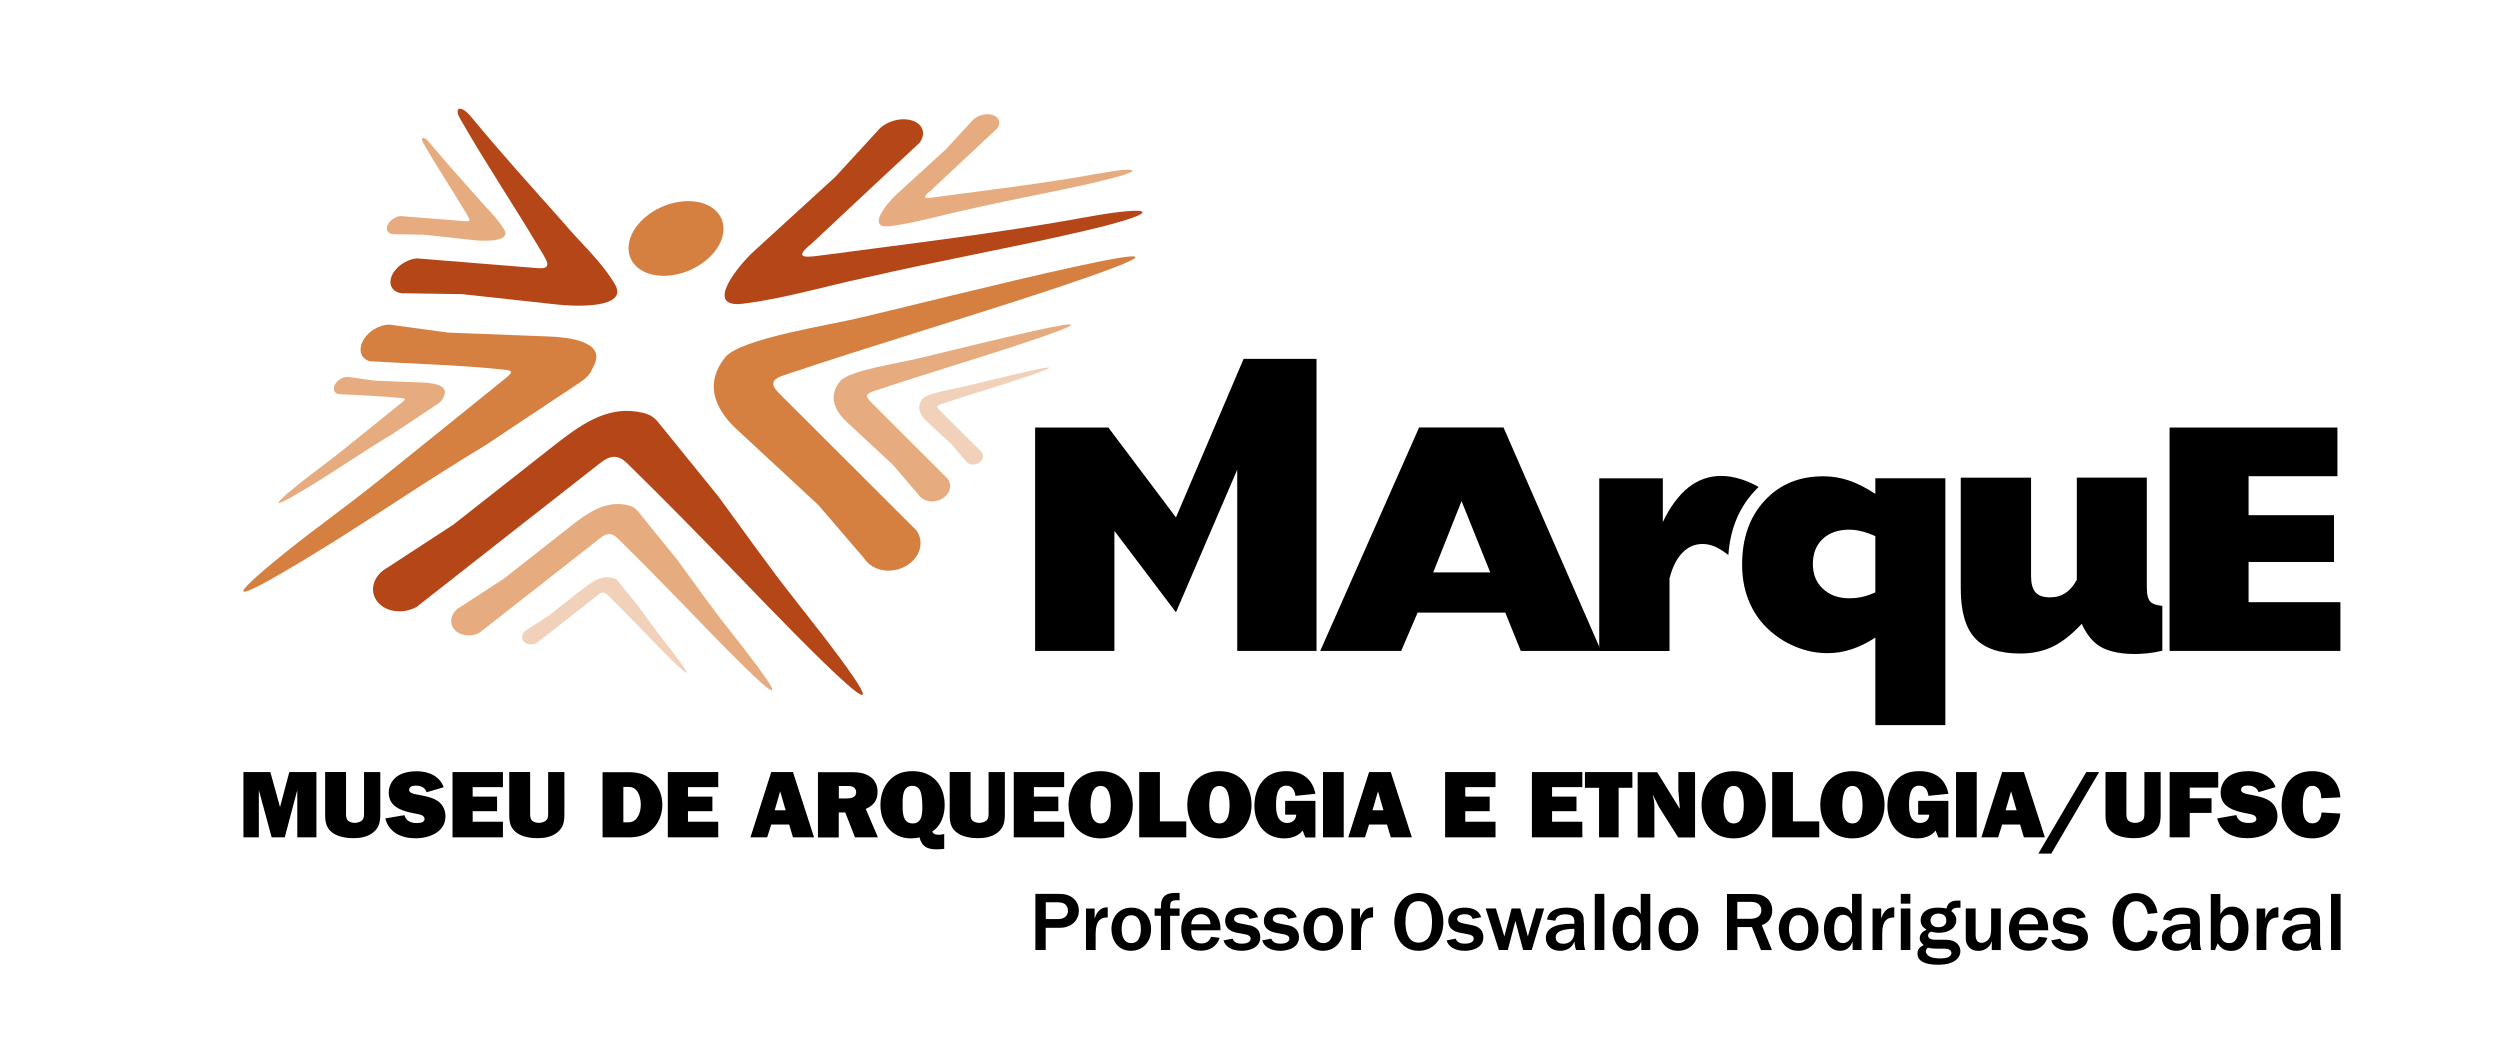 <svg xmlns="http://www.w3.org/2000/svg" xmlns:xlink="http://www.w3.org/1999/xlink" x="0px" y="0px" viewBox="0 0 269.27 113.63" style="enable-background:new 0 0 269.27 113.63;" xml:space="preserve"> <style type="text/css"> .st0{fill:#006633;} .st1{fill:#FFFFFF;} .st2{clip-path:url(#SVGID_4_);fill:url(#SVGID_5_);} .st3{clip-path:url(#SVGID_7_);fill:url(#SVGID_8_);} .st4{clip-path:url(#SVGID_10_);} .st5{clip-path:url(#SVGID_14_);} .st6{clip-path:url(#SVGID_18_);fill:url(#SVGID_19_);} .st7{clip-path:url(#SVGID_21_);fill:url(#SVGID_22_);} .st8{fill:#005321;} .st9{fill:#878787;} .st10{fill:#221F1F;} .st11{fill-rule:evenodd;clip-rule:evenodd;fill:#E52629;} .st12{fill-rule:evenodd;clip-rule:evenodd;fill:#FFFFFF;} .st13{fill-rule:evenodd;clip-rule:evenodd;fill:#9AC442;} .st14{fill-rule:evenodd;clip-rule:evenodd;fill:#221F1F;} .st15{fill:#A05833;} .st16{fill-rule:evenodd;clip-rule:evenodd;fill:#A05833;} .st17{fill:#F9E225;} .st18{fill-rule:evenodd;clip-rule:evenodd;fill:#F9E225;} .st19{fill:#E73331;} .st20{fill-rule:evenodd;clip-rule:evenodd;fill:#E73331;} .st21{fill:#E52629;} .st22{fill:#3FAC4C;} .st23{fill-rule:evenodd;clip-rule:evenodd;fill:#3FAC4C;} .st24{fill:none;stroke:#221F1F;stroke-width:0.417;stroke-miterlimit:22.926;} .st25{fill:#FCBC00;} .st26{fill:#0B9447;} .st27{fill-rule:evenodd;clip-rule:evenodd;fill:#E6AC7F;} .st28{fill-rule:evenodd;clip-rule:evenodd;fill:#9D9D9C;} .st29{fill-rule:evenodd;clip-rule:evenodd;fill:#B44617;} .st30{fill-rule:evenodd;clip-rule:evenodd;fill:#D58040;} .st31{fill-rule:evenodd;clip-rule:evenodd;fill:#F2D1BA;} .st32{fill:#0050A0;} .st33{fill-rule:evenodd;clip-rule:evenodd;} .st34{fill-rule:evenodd;clip-rule:evenodd;fill:#0050A0;} .st35{fill-rule:evenodd;clip-rule:evenodd;fill:#E30613;} .st36{fill-rule:evenodd;clip-rule:evenodd;fill:#FFE200;} .st37{fill-rule:evenodd;clip-rule:evenodd;fill:#009640;} </style> <g id="Layer_1"> <g> <path d="M34.08,83.16h-2.92l-0.99,3.73h-0.02l-1.03-3.73h-2.9v7.03h1.66v-5.02h0.02l1.36,5.02h1.41L32,85.17h0.02v5.02h2.06V83.16 L34.08,83.16z M40.95,83.16h-1.74v4.3c0,0.33,0.03,0.7-0.25,0.93c-0.19,0.16-0.51,0.24-0.76,0.24c-0.28,0-0.62-0.09-0.79-0.32 c-0.15-0.22-0.14-0.53-0.14-0.77v-4.39h-2.25v4.63c0,0.84,0.15,1.51,0.92,2c0.56,0.36,1.42,0.5,2.09,0.5 c0.76,0,1.52-0.12,2.14-0.6c0.7-0.54,0.79-1.2,0.79-2.02V83.16L40.95,83.16z M41.5,88.15c0.39,1.53,1.74,2.14,3.26,2.14 c1.5,0,3.22-0.68,3.22-2.37c0-0.77-0.37-1.42-1.07-1.79c-0.63-0.32-1.36-0.43-2.04-0.56c-0.27-0.06-0.8-0.13-0.8-0.5 c0-0.37,0.42-0.45,0.72-0.45c0.56,0,0.96,0.18,1.17,0.71l1.83-0.54c-0.44-1.22-1.65-1.72-2.91-1.72c-0.72,0-1.49,0.13-2.08,0.53 c-0.58,0.4-0.93,1.08-0.93,1.76c0,1.67,1.61,2.03,2.97,2.29c0.33,0.06,0.89,0.14,0.89,0.57c0,0.39-0.57,0.43-0.85,0.43 c-0.64,0-1.13-0.22-1.32-0.85L41.5,88.15L41.5,88.15z M54.17,88.51h-3.26v-1.14h2.63V85.8h-2.63v-1.02h3.26v-1.62h-5.43v7.03h5.43 V88.51L54.17,88.51z M60.78,83.16h-1.74v4.3c0,0.33,0.03,0.7-0.25,0.93c-0.19,0.16-0.51,0.24-0.76,0.24 c-0.28,0-0.62-0.09-0.79-0.32c-0.15-0.22-0.14-0.53-0.14-0.77v-4.39h-2.25v4.63c0,0.84,0.15,1.51,0.92,2 c0.56,0.36,1.42,0.5,2.09,0.5c0.76,0,1.52-0.12,2.14-0.6c0.7-0.54,0.79-1.2,0.79-2.02V83.16L60.78,83.16z M64.92,90.19h2.81 c1,0,1.9-0.23,2.61-0.95c0.66-0.67,1-1.63,1-2.55c0-1-0.35-1.97-1.11-2.66c-0.78-0.73-1.61-0.86-2.66-0.86h-2.67V90.19 L64.92,90.19z M67.14,88.57v-3.81h0.25c0.51,0,0.84-0.02,1.19,0.4c0.31,0.39,0.44,1,0.44,1.48c0,0.47-0.08,0.94-0.34,1.35 c-0.12,0.2-0.27,0.35-0.47,0.46c-0.27,0.14-0.46,0.12-0.76,0.12H67.14L67.14,88.57z M77.36,88.51h-3.26v-1.14h2.63V85.8h-2.63 v-1.02h3.26v-1.62h-5.43v7.03h5.43V88.51L77.36,88.51z M85.41,90.19h2.27l-2.27-7.03h-2.34l-2.24,7.03h1.8l0.44-1.38H85 L85.41,90.19L85.41,90.19z M83.44,87.27l0.59-2.04l0.59,2.04H83.44L83.44,87.27z M90.34,87.51h0.7l1.05,2.68h2.47l-1.31-3.06 c0.85-0.38,1.27-0.93,1.27-1.85c0-0.69-0.28-1.31-0.88-1.68c-0.54-0.35-1.23-0.43-1.86-0.43h-3.68v7.03h2.24V87.51L90.34,87.51z M90.34,84.66h0.9c0.21,0,0.44,0,0.63,0.09c0.22,0.11,0.35,0.34,0.35,0.57c0,0.6-0.58,0.68-1.06,0.68h-0.81V84.66L90.34,84.66z M98.31,88.69c-1.13,0-1.09-1.26-1.09-2.04c0-0.76-0.03-2.01,1.05-2.01c0.54,0,0.8,0.32,0.93,0.78c0.11,0.42,0.14,0.99,0.14,1.41 C99.35,87.58,99.34,88.69,98.31,88.69L98.31,88.69z M94.83,86.71c0,1.9,1.18,3.59,3.28,3.59c0.32,0,0.62-0.03,0.93-0.11 c0.23,0.95,0.81,1.29,1.79,1.29c0.3,0,0.53-0.01,0.87-0.05v-1.6c-0.19,0.05-0.38,0.08-0.58,0.08c-0.26,0-0.64-0.05-0.7-0.36 c0.95-0.59,1.33-1.78,1.33-2.83c0-2.07-1.21-3.66-3.45-3.66c-1.05,0-1.9,0.29-2.59,1.09C95.09,84.85,94.83,85.78,94.83,86.71 L94.83,86.71z M108.22,83.16h-1.74v4.3c0,0.33,0.03,0.7-0.25,0.93c-0.19,0.16-0.51,0.24-0.76,0.24c-0.28,0-0.62-0.09-0.79-0.32 c-0.15-0.22-0.14-0.53-0.14-0.77v-4.39h-2.25v4.63c0,0.84,0.15,1.51,0.92,2c0.56,0.36,1.42,0.5,2.09,0.5 c0.76,0,1.52-0.12,2.14-0.6c0.7-0.54,0.79-1.2,0.79-2.02V83.16L108.22,83.16z M114.62,88.51h-3.26v-1.14h2.63V85.8h-2.63v-1.02 h3.26v-1.62h-5.43v7.03h5.43V88.51L114.62,88.51z M118.55,83.06c-2.2,0-3.46,1.54-3.46,3.64c0,2,1.26,3.6,3.46,3.6 c2.19,0,3.46-1.6,3.46-3.6C122,84.6,120.75,83.06,118.55,83.06L118.55,83.06z M118.55,84.65c0.98,0,1.09,1.37,1.09,2.06 c0,0.68-0.07,1.98-1.09,1.98c-1.01,0-1.09-1.3-1.09-1.98C117.46,86.02,117.57,84.65,118.55,84.65L118.55,84.65z M127.76,88.47 h-2.83v-5.31h-2.23v7.03h5.07V88.47L127.76,88.47z M131.34,83.06c-2.2,0-3.46,1.54-3.46,3.64c0,2,1.26,3.6,3.46,3.6 c2.19,0,3.46-1.6,3.46-3.6C134.8,84.6,133.54,83.06,131.34,83.06L131.34,83.06z M131.34,84.65c0.98,0,1.09,1.37,1.09,2.06 c0,0.68-0.07,1.98-1.09,1.98c-1.01,0-1.09-1.3-1.09-1.98C130.26,86.02,130.36,84.65,131.34,84.65L131.34,84.65z M141.68,86.26 h-3.26v1.49h1.19c0,0.55-0.42,0.89-0.99,0.89c-0.46,0-0.81-0.27-0.99-0.68c-0.17-0.37-0.19-0.88-0.19-1.29 c0-0.72,0.06-2.05,1.09-2.05c0.67,0,0.92,0.53,1,1.1l2.15-0.22c-0.32-1.61-1.43-2.44-3.11-2.44c-1.06,0-1.94,0.28-2.62,1.12 c-0.6,0.73-0.84,1.69-0.84,2.61c0,1.93,1.13,3.51,3.23,3.51c0.75,0,1.51-0.25,1.96-0.84l0.3,0.74h1.08V86.26L141.68,86.26z M144.73,83.16h-2.23v7.03h2.23V83.16L144.73,83.16z M149.8,90.19h2.27l-2.27-7.03h-2.34l-2.24,7.03h1.8l0.44-1.38h1.93 L149.8,90.19L149.8,90.19z M147.83,87.27l0.59-2.04l0.59,2.04H147.83L147.83,87.27z M161.08,88.51h-3.26v-1.14h2.63V85.8h-2.63 v-1.02h3.26v-1.62h-5.43v7.03h5.43V88.51L161.08,88.51z M170.43,88.51h-3.26v-1.14h2.63V85.8h-2.63v-1.02h3.26v-1.62H165v7.03 h5.43V88.51L170.43,88.51z M174.33,84.85h1.49v-1.69h-5.11v1.69h1.52v5.34h2.11V84.85L174.33,84.85z M182.57,90.19v-7.03h-1.8 v1.96l0.16,1.95l-0.02,0.02l-2.42-3.92h-2.1v7.03h1.8v-3.28c0-0.48-0.04-0.73-0.15-1.18l-0.02-0.08l0.02-0.02l0.64,1.27l2.08,3.29 H182.57L182.57,90.19z M186.73,83.06c-2.2,0-3.46,1.54-3.46,3.64c0,2,1.26,3.6,3.46,3.6c2.19,0,3.46-1.6,3.46-3.6 C190.19,84.6,188.93,83.06,186.73,83.06L186.73,83.06z M186.73,84.65c0.98,0,1.09,1.37,1.09,2.06c0,0.68-0.07,1.98-1.09,1.98 c-1.01,0-1.09-1.3-1.09-1.98C185.65,86.02,185.75,84.65,186.73,84.65L186.73,84.65z M195.94,88.47h-2.83v-5.31h-2.23v7.03h5.07 V88.47L195.94,88.47z M199.52,83.06c-2.2,0-3.46,1.54-3.46,3.64c0,2,1.26,3.6,3.46,3.6c2.19,0,3.46-1.6,3.46-3.6 C202.98,84.6,201.73,83.06,199.52,83.06L199.52,83.06z M199.52,84.65c0.98,0,1.09,1.37,1.09,2.06c0,0.68-0.07,1.98-1.09,1.98 c-1.01,0-1.09-1.3-1.09-1.98C198.44,86.02,198.54,84.65,199.52,84.65L199.52,84.65z M209.86,86.26h-3.26v1.49h1.19 c0,0.55-0.42,0.89-0.99,0.89c-0.46,0-0.81-0.27-0.99-0.68c-0.17-0.37-0.19-0.88-0.19-1.29c0-0.72,0.06-2.05,1.09-2.05 c0.67,0,0.92,0.53,1,1.1l2.15-0.22c-0.32-1.61-1.43-2.44-3.11-2.44c-1.06,0-1.94,0.28-2.62,1.12c-0.6,0.73-0.84,1.69-0.84,2.61 c0,1.93,1.13,3.51,3.23,3.51c0.75,0,1.51-0.25,1.96-0.84l0.29,0.74h1.08V86.26L209.86,86.26z M212.91,83.16h-2.23v7.03h2.23V83.16 L212.91,83.16z M217.99,90.19h2.26l-2.26-7.03h-2.34l-2.24,7.03h1.8l0.44-1.38h1.93L217.99,90.19L217.99,90.19z M216.02,87.27 l0.59-2.04l0.59,2.04H216.02L216.02,87.27z M226.09,83.16l-5.15,8.78h-1.39l5.16-8.78H226.09L226.09,83.16z M232.71,83.16h-1.74 v4.3c0,0.33,0.03,0.7-0.25,0.93c-0.19,0.16-0.51,0.24-0.76,0.24c-0.28,0-0.62-0.09-0.79-0.32c-0.15-0.22-0.14-0.53-0.14-0.77 v-4.39h-2.25v4.63c0,0.84,0.15,1.51,0.92,2c0.56,0.36,1.42,0.5,2.09,0.5c0.76,0,1.52-0.12,2.14-0.6c0.7-0.54,0.79-1.2,0.79-2.02 V83.16L232.71,83.16z M238.2,87.56v-1.58h-2.35v-1.15h3.07v-1.67h-5.23v7.03h2.16v-2.63H238.2L238.2,87.56z M238.81,88.15 l2.05-0.36c0.19,0.63,0.67,0.85,1.32,0.85c0.28,0,0.85-0.04,0.85-0.43c0-0.43-0.56-0.51-0.88-0.57c-1.36-0.26-2.97-0.61-2.97-2.29 c0-0.69,0.35-1.36,0.93-1.76c0.59-0.4,1.36-0.53,2.08-0.53c1.25,0,2.47,0.5,2.91,1.72l-1.83,0.54c-0.21-0.52-0.61-0.71-1.17-0.71 c-0.29,0-0.72,0.08-0.72,0.45c0,0.37,0.53,0.44,0.8,0.5c0.69,0.13,1.41,0.25,2.04,0.56c0.71,0.37,1.08,1.02,1.08,1.79 c0,1.69-1.73,2.37-3.22,2.37C240.55,90.29,239.2,89.68,238.81,88.15L238.81,88.15z M250.05,87.51c-0.03,0.58-0.29,1.17-0.98,1.17 c-1,0-1.04-1.2-1.04-1.91c0-0.67,0.04-2.13,1.02-2.13c0.75,0,0.98,0.75,0.96,1.34l2.07-0.1c-0.15-1.75-1.2-2.82-3.05-2.82 c-2.28,0-3.28,1.68-3.28,3.71c0,2,1.14,3.53,3.31,3.53c1.66,0,2.88-1.05,3.01-2.67L250.05,87.51z"></path> <polygon points="233.68,70.11 233.68,46.05 251.76,46.05 251.76,51.29 242.19,51.29 242.19,55.49 251.39,55.49 251.39,60.53 242.19,60.53 242.19,64.86 252.08,64.86 252.08,70.11 "></polygon> <path d="M201.99,68.67c-0.88,0.58-1.75,1-2.59,1.27c-0.84,0.28-1.7,0.41-2.56,0.41c-1.01,0-2.01-0.17-2.99-0.52 c-0.98-0.34-1.9-0.84-2.76-1.51c-1.13-0.89-1.99-1.97-2.57-3.24c-0.59-1.27-0.88-2.69-0.88-4.27c0-2.83,0.8-5.13,2.42-6.88 c1.61-1.76,3.72-2.63,6.32-2.63c0.95,0,1.88,0.15,2.79,0.46c0.9,0.31,1.84,0.79,2.82,1.44v-1.69h7.54v26.59h-7.54V68.67 L201.99,68.67z M201.99,63.8v-6.05c-0.51-0.23-1-0.41-1.46-0.52c-0.46-0.12-0.92-0.18-1.37-0.18c-1.19,0-2.14,0.34-2.84,1 c-0.71,0.67-1.06,1.57-1.06,2.69c0,1.12,0.36,2.01,1.09,2.68c0.72,0.68,1.67,1.02,2.82,1.02c0.47,0,0.95-0.05,1.42-0.15 C201.04,64.18,201.51,64.02,201.99,63.8z"></path> <path d="M172.25,70.11V51.52h6.85v4.71c0.79-1.66,1.71-2.89,2.76-3.73c1.05-0.83,2.23-1.24,3.54-1.24c0.68,0,1.38,0.12,2.11,0.35 c0.63,0.2,1.27,0.48,1.91,0.84c-0.17,0.16-0.33,0.32-0.49,0.5c-1.78,1.94-2.6,4.31-2.77,6.83c-0.51-0.4-0.99-0.7-1.41-0.89 c-0.45-0.2-0.91-0.3-1.35-0.3c-0.85,0-1.58,0.31-2.19,0.94c-0.61,0.62-1.07,1.54-1.39,2.76v7.83H172.25z"></path> <polygon points="111.49,70.11 111.49,46.05 119.38,46.05 126.66,55.73 133.95,38.65 141.8,38.65 141.8,70.11 133.26,70.11 133.26,50.59 126.66,65.95 120.03,57.18 120.03,70.11 "></polygon> <path d="M232.89,70.09c-1.92,0.48-4.91,0.58-6.65-0.43c-0.83-0.49-1.5-1.32-2.02-2.47c-1.06,1.14-2.11,1.97-3.13,2.46 c-1.02,0.49-2.19,0.74-3.48,0.74c-2.24,0-3.87-0.55-4.89-1.66c-1.02-1.1-1.53-2.88-1.53-5.34V51.45h7.57v10.6 c0,0.8,0.16,1.39,0.48,1.75c0.32,0.36,0.84,0.54,1.56,0.54c0.65,0,1.21-0.16,1.68-0.48c0.48-0.31,0.88-0.79,1.21-1.42v-11h7.54 v11.87c0,0.79,0.15,1.31,0.45,1.57c0.23,0.19,0.63,0.32,1.22,0.38V70.09z"></path> <path d="M142.2,70.11l10.65-24.07h9.09l10.51,24.07h-8.65l-1.67-4.13h-9.44l-1.77,4.13H142.2L142.2,70.11z M154.37,61.65h6.14 l-3.09-7.68L154.37,61.65z"></path> <path class="st27" d="M47.84,42.61c0.52-1.18-1.37-1.37-2.34-1.41c-1.74-0.07-3.45-0.13-5.12-0.2c-0.93-0.13-1.85-0.25-2.75-0.38 c-0.5-0.12-1.16,0.19-1.49,0.69c-0.33,0.5-0.21,1.01,0.29,1.14c2.18,0.13,4.44,0.18,6.75,0.42c0.47,0.05,0.61,0.08,0.14,0.45 c-2.14,1.73-4.3,3.47-6.48,5.23c-1.44,1.16-3.2,2.41-4.65,3.58c-4.09,3.3-1.66,1.97,0.99,0.36c3.08-1.86,6.06-3.93,9.16-5.79 c1.6-1.06,3.19-2.12,4.78-3.18c0.2-0.13,0.39-0.29,0.51-0.47C47.66,42.99,47.69,42.92,47.84,42.61z"></path> <path class="st27" d="M64.68,57.93c-4.4,3.44-8.51,6.67-13.01,10.2c-1,0.55-2.27,0.34-2.82-0.44c-0.54-0.77-0.2-1.81,0.77-2.34 c1.56-1.01,3.11-2.02,4.66-3.03c2.4-1.89,4.78-3.75,7.14-5.61c1.79-1.41,3.62-2.7,5.79-2.37c1.16,0.18,1.28,0.45,1.91,1.23 c1.25,1.55,2.53,3.13,3.86,4.77c1.75,2.37,3.5,4.89,5.5,7.41c10.86,13.72,0.1,2.53-4.18-1.9c-2.79-2.89-5.22-5.35-7.79-7.88 C65.91,57.36,65.36,57.4,64.68,57.93z"></path> <path class="st27" d="M91.2,45.45c1.59,1.47,3.24,3,4.95,4.59c0.91,1.07,1.85,2.16,2.81,3.28c0.49,0.72,1.61,0.91,2.48,0.42 c0.87-0.49,1.16-1.46,0.64-2.17c-3.05-3.03-5.62-5.61-8.28-8.27c-0.6-0.6-0.54-0.88,0.26-1.15c5.16-1.74,10.39-3.28,15.55-4.98 c16.49-5.43-7.28,0.66-10.95,1.49c-1.64,0.41-7.26,1.25-8.18,2.4c-0.17,0.21-0.3,0.41-0.4,0.61C89.36,43.1,90.1,44.43,91.2,45.45z "></path> <path class="st27" d="M95.85,24.36c2.66-0.33,5.27-1.12,7.97-1.7c4.82-1.12,9.56-1.95,14.38-3.07c5.46-1.27,4.56-1.71,0.13-0.9 c-5.74,1.05-11.57,1.74-17.36,2.51c-0.97,0.13-2.07,0.4-0.65-0.74c2.39-2.24,4.75-4.44,7.08-6.62c0.46-0.61,0.21-1.27-0.55-1.48 c-0.76-0.2-1.74,0.12-2.2,0.71c-0.91,0.99-1.82,1.99-2.75,2.99c-1.77,1.62-3.55,3.25-5.35,4.89 C95.52,21.89,93.25,24.68,95.85,24.36z"></path> <path class="st27" d="M51.09,25.87c-1.84-0.2-3.64-0.4-5.4-0.59c-1.07-0.01-2.13-0.03-3.17-0.05c-0.63,0.04-0.99-0.36-0.81-0.9 c0.18-0.54,0.82-1.01,1.44-1.06c2.22,0.18,4.28,0.35,6.63,0.53c0.97,0.08,0.94,0.03,0.49-0.73c-1.53-2.58-3.21-5.08-4.68-7.66 c-0.36-0.64,0.03-0.82,0.61-0.12c1.81,2.18,3.49,4.04,5.21,5.97c0.93,1.12,2.1,2.13,2.89,3.46 C55.11,26.11,52.01,25.97,51.09,25.87z"></path> <path class="st29" d="M60.11,32.81c-3.53-0.39-6.98-0.76-10.35-1.13c-2.05-0.03-4.08-0.06-6.07-0.09 c-1.21,0.09-1.89-0.7-1.55-1.73c0.34-1.03,1.57-1.93,2.76-2.03c4.39,0.36,8.34,0.68,13.01,1.05c1.54,0.12,1.08-0.65,0.47-1.67 c-2.92-4.94-5.99-9.47-8.82-14.42c-0.7-1.22,0.05-1.57,1.16-0.23c3.46,4.18,6.69,7.73,9.97,11.42c1.78,2.14,4.02,4.08,5.53,6.62 C67.81,33.26,61.88,33.01,60.11,32.81z"></path> <path class="st30" d="M64.04,39.23c1.11-2.5-2.9-2.91-4.97-2.99c-3.69-0.14-7.31-0.28-10.85-0.42c-1.97-0.27-3.91-0.54-5.83-0.8 c-1.05-0.25-2.46,0.39-3.16,1.46c-0.7,1.06-0.44,2.15,0.61,2.43c4.63,0.28,9.4,0.38,14.29,0.89c0.99,0.1,1.29,0.16,0.3,0.96 c-4.54,3.66-9.11,7.36-13.73,11.07c-3.04,2.45-6.77,5.11-9.86,7.59c-8.67,6.99-3.52,4.16,2.1,0.77 c6.52-3.93,12.83-8.32,19.4-12.27c3.39-2.25,6.76-4.49,10.12-6.73c0.43-0.29,0.84-0.61,1.09-1 C63.65,40.04,63.72,39.89,64.04,39.23z"></path> <path class="st29" d="M80.03,32.71c4.38-0.54,8.69-1.84,13.13-2.79c7.94-1.84,15.75-3.21,23.68-5.06c8.99-2.1,7.51-2.82,0.21-1.48 c-9.69,1.77-19.14,2.87-28.91,4.17c-1.66,0.22-2.54,0.16-0.77-1.27c3.94-3.68,7.82-7.32,11.67-10.9c0.76-1.01,0.34-2.1-0.91-2.43 c-1.25-0.34-2.87,0.2-3.63,1.17c-1.5,1.63-3,3.27-4.53,4.93c-2.91,2.66-5.85,5.35-8.81,8.05C79.49,28.64,75.74,33.24,80.03,32.71z "></path> <path class="st30" d="M79.37,46.26c2.82,2.62,5.75,5.33,8.79,8.15c1.62,1.9,3.28,3.83,4.99,5.82c0.87,1.28,2.85,1.62,4.4,0.75 c1.55-0.87,2.06-2.6,1.15-3.86c-5.41-5.39-9.98-9.96-14.7-14.67c-1.06-1.06-0.97-1.56,0.47-2.05c9.16-3.08,18.45-5.82,27.6-8.83 c29.28-9.64-12.93,1.17-19.44,2.65c-2.9,0.73-12.88,2.23-14.52,4.26c-0.29,0.37-0.53,0.73-0.71,1.09 C76.1,42.1,77.42,44.46,79.37,46.26z"></path> <path class="st29" d="M64.7,49.83C57.99,55.07,51.72,60,44.86,65.38c-1.53,0.83-3.45,0.52-4.29-0.68 c-0.83-1.17-0.31-2.77,1.17-3.57c2.37-1.54,4.75-3.09,7.1-4.63c3.66-2.88,7.29-5.72,10.89-8.56c2.74-2.15,5.51-4.11,8.83-3.61 c1.77,0.27,1.96,0.69,2.92,1.87c1.9,2.36,3.86,4.77,5.89,7.27c2.67,3.61,5.34,7.46,8.39,11.3c16.56,20.91,0.15,3.86-6.37-2.9 c-4.26-4.41-7.95-8.15-11.88-12.01C66.57,48.96,65.73,49.02,64.7,49.83z"></path> <path class="st30" d="M71.98,29.69c2.83-0.22,5.5-2.25,5.9-4.49c0.39-2.22-1.57-3.77-4.34-3.51c-2.73,0.25-5.31,2.19-5.77,4.37 C67.29,28.25,69.15,29.91,71.98,29.69z"></path> <path class="st31" d="M64.47,64.03c-2.25,1.76-4.36,3.42-6.67,5.23c-0.51,0.28-1.16,0.17-1.44-0.23c-0.28-0.39-0.1-0.93,0.39-1.2 c0.8-0.52,1.6-1.04,2.39-1.55c1.23-0.97,2.45-1.92,3.66-2.87c0.92-0.72,1.85-1.38,2.97-1.21c0.59,0.09,0.66,0.23,0.98,0.63 c0.64,0.79,1.3,1.6,1.98,2.44c0.9,1.21,1.8,2.51,2.82,3.8c5.56,7.03,0.05,1.3-2.14-0.97c-1.43-1.48-2.67-2.74-3.99-4.04 C65.1,63.74,64.82,63.76,64.47,64.03z"></path> <path class="st31" d="M99.78,45.35c0.87,0.81,1.77,1.64,2.71,2.51c0.5,0.59,1.01,1.18,1.54,1.8c0.27,0.39,0.88,0.5,1.36,0.23 c0.48-0.27,0.64-0.8,0.35-1.19c-1.67-1.66-3.08-3.07-4.54-4.53c-0.33-0.33-0.3-0.48,0.14-0.63c2.83-0.95,5.69-1.8,8.52-2.73 c9.03-2.98-3.99,0.36-6,0.82c-0.9,0.23-3.97,0.69-4.48,1.31c-0.09,0.11-0.16,0.22-0.22,0.33C98.77,44.06,99.17,44.79,99.78,45.35z "></path> <path d="M112.63,102.32v-2.39h1.56c1.06,0,2.01-0.67,2.01-1.86c0-0.56-0.24-1.13-0.84-1.49c-0.41-0.24-0.77-0.3-1.3-0.3h-2.54 v6.04H112.63L112.63,102.32z M112.63,97.18h1.23c0.5,0,0.83,0.11,1,0.37c0.07,0.11,0.17,0.3,0.17,0.54c0,0.42-0.25,0.9-1.06,0.9 h-1.33V97.18L112.63,97.18z M116.98,102.32h1.03v-1.81c0-0.69,0.17-1.13,0.34-1.33c0.34-0.37,0.72-0.36,0.96-0.36v-1.09 c-0.98-0.05-1.29,0.87-1.41,1.2v-1.07h-0.93V102.32L116.98,102.32z M123.98,100.07c0-1.21-0.73-2.31-2.11-2.31 c-1.4,0-2.16,1.09-2.16,2.3c0,1.02,0.56,2.35,2.1,2.35C122.98,102.41,123.98,101.58,123.98,100.07L123.98,100.07z M122.88,100.06 c0,0.46-0.08,1.52-1.04,1.52c-1.03,0-1.03-1.28-1.03-1.5c0-0.7,0.21-1.5,1.05-1.5C122.64,98.59,122.88,99.29,122.88,100.06 L122.88,100.06z M126.03,102.32v-3.68h1.02v-0.79h-1.02c0-0.63,0-0.89,0.75-0.89c0.08,0,0.15,0,0.27,0.01v-0.79 c-0.83-0.04-1.21,0.05-1.45,0.2c-0.57,0.36-0.56,0.97-0.56,1.47h-0.68v0.79h0.68v3.68H126.03L126.03,102.32z M130.44,100.9 c-0.1,0.24-0.3,0.72-1.03,0.72c-0.37,0-0.66-0.13-0.86-0.41c-0.26-0.35-0.25-0.71-0.24-1.01h3.15c0.03-1.29-0.58-2.45-2.07-2.45 c-1.35,0-2.16,1.02-2.16,2.34c0,1.12,0.6,2.31,2.11,2.31c0.9,0,1.7-0.4,2.03-1.39L130.44,100.9L130.44,100.9z M128.31,99.55 c0.03-0.24,0.06-0.43,0.21-0.65c0.2-0.29,0.47-0.44,0.83-0.44c0.35,0,0.61,0.15,0.8,0.39c0.2,0.26,0.21,0.47,0.22,0.7H128.31 L128.31,99.55z M131.78,101.29c0.19,0.66,0.87,1.12,1.96,1.12c0.63,0,2-0.22,2-1.46c0-0.7-0.41-1.14-1.16-1.29l-0.99-0.2 c-0.37-0.07-0.67-0.21-0.67-0.48c0-0.3,0.26-0.51,0.83-0.51c0.66,0,0.78,0.35,0.83,0.5l0.92-0.18c-0.29-0.92-1.24-1.03-1.78-1.03 c-1.49,0-1.76,0.94-1.76,1.42c0,1.03,0.96,1.24,1.4,1.31l0.84,0.16c0.19,0.04,0.5,0.16,0.5,0.44c0,0.53-0.75,0.55-0.97,0.55 c-0.73,0-0.88-0.34-0.98-0.54L131.78,101.29L131.78,101.29z M135.95,101.29c0.19,0.66,0.87,1.12,1.96,1.12c0.63,0,2-0.22,2-1.46 c0-0.7-0.41-1.14-1.16-1.29l-0.99-0.2c-0.37-0.07-0.67-0.21-0.67-0.48c0-0.3,0.26-0.51,0.83-0.51c0.66,0,0.78,0.35,0.83,0.5 l0.92-0.18c-0.29-0.92-1.24-1.03-1.78-1.03c-1.49,0-1.76,0.94-1.76,1.42c0,1.03,0.96,1.24,1.4,1.31l0.84,0.16 c0.19,0.04,0.5,0.16,0.5,0.44c0,0.53-0.75,0.55-0.97,0.55c-0.73,0-0.88-0.34-0.98-0.54L135.95,101.29L135.95,101.29z M144.66,100.07c0-1.21-0.73-2.31-2.11-2.31c-1.4,0-2.16,1.09-2.16,2.3c0,1.02,0.56,2.35,2.1,2.35 C143.66,102.41,144.66,101.58,144.66,100.07L144.66,100.07z M143.57,100.06c0,0.46-0.08,1.52-1.04,1.52 c-1.03,0-1.03-1.28-1.03-1.5c0-0.7,0.21-1.5,1.05-1.5C143.32,98.59,143.57,99.29,143.57,100.06L143.57,100.06z M145.56,102.32 h1.03v-1.81c0-0.69,0.17-1.13,0.34-1.33c0.34-0.37,0.72-0.36,0.96-0.36v-1.09c-0.98-0.05-1.29,0.87-1.41,1.2v-1.07h-0.93V102.32 L145.56,102.32z M155.46,99.29c0-1.62-0.87-3.11-2.62-3.11c-1.71,0-2.66,1.46-2.66,3.09c0,1.37,0.66,3.14,2.62,3.14 C154.42,102.41,155.46,101.14,155.46,99.29L155.46,99.29z M154.24,99.28c0,0.86-0.13,1.26-0.28,1.55c-0.19,0.36-0.61,0.7-1.16,0.7 c-1.29,0-1.42-1.5-1.42-2.22c0-1.08,0.26-2.25,1.43-2.25c0.25,0,0.8,0.04,1.12,0.66C154.23,98.3,154.24,99.04,154.24,99.28 L154.24,99.28z M155.81,101.29c0.19,0.66,0.87,1.12,1.96,1.12c0.63,0,2-0.22,2-1.46c0-0.7-0.41-1.14-1.16-1.29l-0.99-0.2 c-0.37-0.07-0.67-0.21-0.67-0.48c0-0.3,0.26-0.51,0.83-0.51c0.66,0,0.78,0.35,0.83,0.5l0.92-0.18c-0.29-0.92-1.24-1.03-1.78-1.03 c-1.49,0-1.76,0.94-1.76,1.42c0,1.03,0.96,1.24,1.4,1.31l0.84,0.16c0.19,0.04,0.5,0.16,0.5,0.44c0,0.53-0.75,0.55-0.97,0.55 c-0.73,0-0.89-0.34-0.98-0.54L155.81,101.29L155.81,101.29z M166.32,97.85h-0.88l-0.88,3.01l-0.81-3.01h-0.94l-0.78,3.01 l-0.91-3.01h-1.1l1.42,4.47h0.96l0.82-3.13l0.83,3.13h0.93L166.32,97.85L166.32,97.85z M170.58,99.4c0-0.56,0-0.92-0.47-1.31 c-0.32-0.26-0.89-0.33-1.4-0.33c-0.93,0-1.9,0.27-2.08,1.28l0.89,0.13c0.05-0.2,0.16-0.69,1.07-0.69c0.47,0,0.98,0.12,0.98,0.69 v0.33c-0.99-0.02-3.07,0.03-3.07,1.53c0,0.73,0.53,1.38,1.52,1.38c1.1,0,1.42-0.68,1.56-1c0.03,0.36,0.05,0.54,0.17,0.91h0.99 c-0.05-0.15-0.14-0.48-0.14-0.91V99.4L170.58,99.4z M169.57,100.45c0,0.35-0.19,1.2-1.2,1.2c-0.74,0-0.81-0.51-0.81-0.67 c0-0.57,0.55-0.72,0.75-0.79c0.2-0.05,0.61-0.15,1.26-0.15V100.45L169.57,100.45z M172.8,102.32v-6.04h-1.03v6.04H172.8 L172.8,102.32z M177.75,102.32v-6.04h-1.03v2.18c-0.3-0.64-0.77-0.79-1.23-0.79c-1.41,0-1.8,1.49-1.8,2.36 c0,0.48,0.14,2.38,1.74,2.38c0.92,0,1.22-0.69,1.35-0.99v0.9H177.75L177.75,102.32z M176.72,100.44c0,0.72-0.5,1.14-0.98,1.14 c-0.93,0-0.95-1.19-0.95-1.49c0-0.38,0.05-1.56,0.98-1.56c0.25,0,0.55,0.12,0.71,0.34c0.19,0.25,0.24,0.43,0.24,0.82V100.44 L176.72,100.44z M182.92,100.07c0-1.21-0.73-2.31-2.12-2.31c-1.4,0-2.16,1.09-2.16,2.3c0,1.02,0.56,2.35,2.1,2.35 C181.91,102.41,182.92,101.58,182.92,100.07L182.92,100.07z M181.82,100.06c0,0.46-0.08,1.52-1.04,1.52 c-1.03,0-1.03-1.28-1.03-1.5c0-0.7,0.21-1.5,1.05-1.5C181.58,98.59,181.82,99.29,181.82,100.06L181.82,100.06z M190.85,102.32 l-1.09-2.66c0.32-0.14,1.12-0.47,1.12-1.6c0-0.62-0.24-1.02-0.56-1.3c-0.38-0.33-0.85-0.47-1.62-0.47h-2.69v6.04h1.12v-2.48h1.57 l0.97,2.48H190.85L190.85,102.32z M187.12,97.14h1.49c0.79,0,1.1,0.44,1.1,0.89c0,0.75-0.64,0.93-1.19,0.93h-1.4V97.14 L187.12,97.14z M195.86,100.07c0-1.21-0.73-2.31-2.11-2.31c-1.4,0-2.16,1.09-2.16,2.3c0,1.02,0.56,2.35,2.1,2.35 C194.85,102.41,195.86,101.58,195.86,100.07L195.86,100.07z M194.76,100.06c0,0.46-0.08,1.52-1.04,1.52 c-1.03,0-1.03-1.28-1.03-1.5c0-0.7,0.21-1.5,1.05-1.5C194.52,98.59,194.76,99.29,194.76,100.06L194.76,100.06z M200.51,102.32 v-6.04h-1.03v2.18c-0.3-0.64-0.77-0.79-1.23-0.79c-1.41,0-1.8,1.49-1.8,2.36c0,0.48,0.14,2.38,1.74,2.38 c0.92,0,1.22-0.69,1.35-0.99v0.9H200.51L200.51,102.32z M199.48,100.44c0,0.72-0.5,1.14-0.98,1.14c-0.93,0-0.95-1.19-0.95-1.49 c0-0.38,0.05-1.56,0.98-1.56c0.25,0,0.55,0.12,0.71,0.34c0.19,0.25,0.24,0.43,0.24,0.82V100.44L199.48,100.44z M201.7,102.32h1.03 v-1.81c0-0.69,0.17-1.13,0.34-1.33c0.34-0.37,0.72-0.36,0.96-0.36v-1.09c-0.98-0.05-1.29,0.87-1.41,1.2v-1.07h-0.93V102.32 L201.7,102.32z M205.76,102.32v-4.47h-1.03v4.47H205.76L205.76,102.32z M205.76,97.33v-1.05h-1.03v1.05H205.76L205.76,97.33z M211.14,97h-0.32c-0.58,0-1.04,0.22-1.17,0.85c-0.26-0.05-0.48-0.09-0.89-0.09c-1.61,0-1.89,0.89-1.89,1.35 c0,0.61,0.39,0.87,0.64,1.02c-0.25,0.13-0.74,0.36-0.74,0.93c0,0.33,0.17,0.51,0.43,0.73c-0.34,0.17-0.67,0.36-0.67,0.91 c0,0.94,1.02,1.21,2.23,1.21c1.95,0,2.39-0.9,2.39-1.47c0-0.59-0.45-1.22-1.57-1.22h-1.17c-0.59,0-0.74-0.28-0.74-0.44 c0-0.27,0.18-0.36,0.32-0.43c0.31,0.07,0.53,0.12,0.86,0.12c1.11,0,1.86-0.57,1.86-1.38c0-0.48-0.3-0.76-0.54-0.96 c0.15-0.26,0.33-0.36,0.67-0.36h0.32V97L211.14,97z M209.63,99.1c0,0.24-0.01,0.43-0.27,0.62c-0.14,0.09-0.36,0.15-0.58,0.15 c-0.58,0-0.85-0.34-0.85-0.73c0-0.31,0.2-0.74,0.87-0.74C209.46,98.4,209.63,98.83,209.63,99.1L209.63,99.1z M207.43,102.46 c0-0.14,0.07-0.25,0.22-0.39c0.3,0.1,0.77,0.11,1.12,0.11h0.73c0.33,0,0.68,0.14,0.68,0.45c0,0.53-0.74,0.6-1.19,0.6 c-0.24,0-0.55-0.02-0.87-0.1C207.72,103.04,207.43,102.74,207.43,102.46L207.43,102.46z M215.49,97.85h-1.03V100 c0,0.43-0.03,0.66-0.13,0.92c-0.15,0.38-0.57,0.63-0.9,0.63c-0.48,0-0.64-0.38-0.64-0.86v-2.84h-1.06v3.13 c0,0.41,0.05,0.6,0.23,0.89c0.26,0.4,0.71,0.55,1.13,0.55c0.49,0,0.8-0.2,0.96-0.33c0.31-0.24,0.4-0.49,0.48-0.72v0.96h0.97V97.85 L215.49,97.85z M219.59,100.9c-0.1,0.24-0.3,0.72-1.03,0.72c-0.37,0-0.66-0.13-0.86-0.41c-0.26-0.35-0.25-0.71-0.24-1.01h3.15 c0.03-1.29-0.58-2.45-2.07-2.45c-1.35,0-2.16,1.02-2.16,2.34c0,1.12,0.6,2.31,2.11,2.31c0.9,0,1.7-0.4,2.03-1.39L219.59,100.9 L219.59,100.9z M217.46,99.55c0.03-0.24,0.06-0.43,0.21-0.65c0.2-0.29,0.47-0.44,0.83-0.44c0.35,0,0.61,0.15,0.8,0.39 c0.2,0.26,0.21,0.47,0.22,0.7H217.46L217.46,99.55z M220.93,101.29c0.19,0.66,0.87,1.12,1.96,1.12c0.63,0,2-0.22,2-1.46 c0-0.7-0.41-1.14-1.16-1.29l-0.99-0.2c-0.37-0.07-0.67-0.21-0.67-0.48c0-0.3,0.26-0.51,0.83-0.51c0.66,0,0.78,0.35,0.83,0.5 l0.92-0.18c-0.29-0.92-1.24-1.03-1.78-1.03c-1.49,0-1.76,0.94-1.76,1.42c0,1.03,0.96,1.24,1.4,1.31l0.84,0.16 c0.19,0.04,0.5,0.16,0.5,0.44c0,0.53-0.75,0.55-0.97,0.55c-0.73,0-0.88-0.34-0.98-0.54L220.93,101.29L220.93,101.29z M231.34,100.22c-0.09,0.82-0.64,1.28-1.23,1.28c-0.65,0-1.36-0.5-1.36-2.23c0-0.54,0.07-2.2,1.32-2.2c0.94,0,1.15,0.89,1.27,1.37 l1.04-0.11c-0.22-1.32-1-2.14-2.32-2.14c-1.78,0-2.52,1.54-2.52,3.11c0,1.04,0.4,3.12,2.49,3.12c0.99,0,2.11-0.48,2.36-2.08 L231.34,100.22L231.34,100.22z M236.94,99.4c0-0.56,0-0.92-0.48-1.31c-0.32-0.26-0.89-0.33-1.4-0.33c-0.93,0-1.9,0.27-2.08,1.28 l0.89,0.13c0.05-0.2,0.16-0.69,1.07-0.69c0.47,0,0.98,0.12,0.98,0.69v0.33c-0.99-0.02-3.07,0.03-3.07,1.53 c0,0.73,0.53,1.38,1.52,1.38c1.1,0,1.42-0.68,1.56-1c0.03,0.36,0.05,0.54,0.17,0.91h0.99c-0.05-0.15-0.14-0.48-0.14-0.91V99.4 L236.94,99.4z M235.92,100.45c0,0.35-0.19,1.2-1.2,1.2c-0.74,0-0.81-0.51-0.81-0.67c0-0.57,0.55-0.72,0.75-0.79 c0.21-0.05,0.61-0.15,1.26-0.15V100.45L235.92,100.45z M238.58,102.32l0.28-0.72c0.25,0.37,0.58,0.82,1.43,0.82 c0.59,0,1-0.19,1.36-0.65c0.38-0.5,0.53-1.12,0.53-1.76c0-1.66-0.88-2.36-1.75-2.36c-0.76,0-1.03,0.42-1.28,0.82v-2.18h-1.03v6.04 H238.58L238.58,102.32z M239.15,99.74c0-0.91,0.53-1.23,0.98-1.23c0.88,0,0.94,1,0.96,1.46c-0.01,0.49-0.04,1.61-0.99,1.61 c-0.52,0-0.95-0.32-0.95-1.17V99.74L239.15,99.74z M243.07,102.32h1.03v-1.81c0-0.69,0.17-1.13,0.34-1.33 c0.34-0.37,0.72-0.36,0.96-0.36v-1.09c-0.98-0.05-1.29,0.87-1.41,1.2v-1.07h-0.93V102.32L243.07,102.32z M249.89,99.4 c0-0.56,0-0.92-0.48-1.31c-0.32-0.26-0.89-0.33-1.4-0.33c-0.93,0-1.9,0.27-2.08,1.28l0.88,0.13c0.05-0.2,0.16-0.69,1.07-0.69 c0.47,0,0.98,0.12,0.98,0.69v0.33c-0.99-0.02-3.07,0.03-3.07,1.53c0,0.73,0.53,1.38,1.52,1.38c1.1,0,1.42-0.68,1.56-1 c0.03,0.36,0.05,0.54,0.17,0.91h0.99c-0.05-0.15-0.14-0.48-0.14-0.91V99.4L249.89,99.4z M248.87,100.45c0,0.35-0.19,1.2-1.2,1.2 c-0.74,0-0.81-0.51-0.81-0.67c0-0.57,0.55-0.72,0.75-0.79c0.21-0.05,0.61-0.15,1.26-0.15V100.45L248.87,100.45z M252.1,102.32 v-6.04h-1.03v6.04H252.1z"></path> </g> </g> <g id="Layer_2"> </g> </svg>